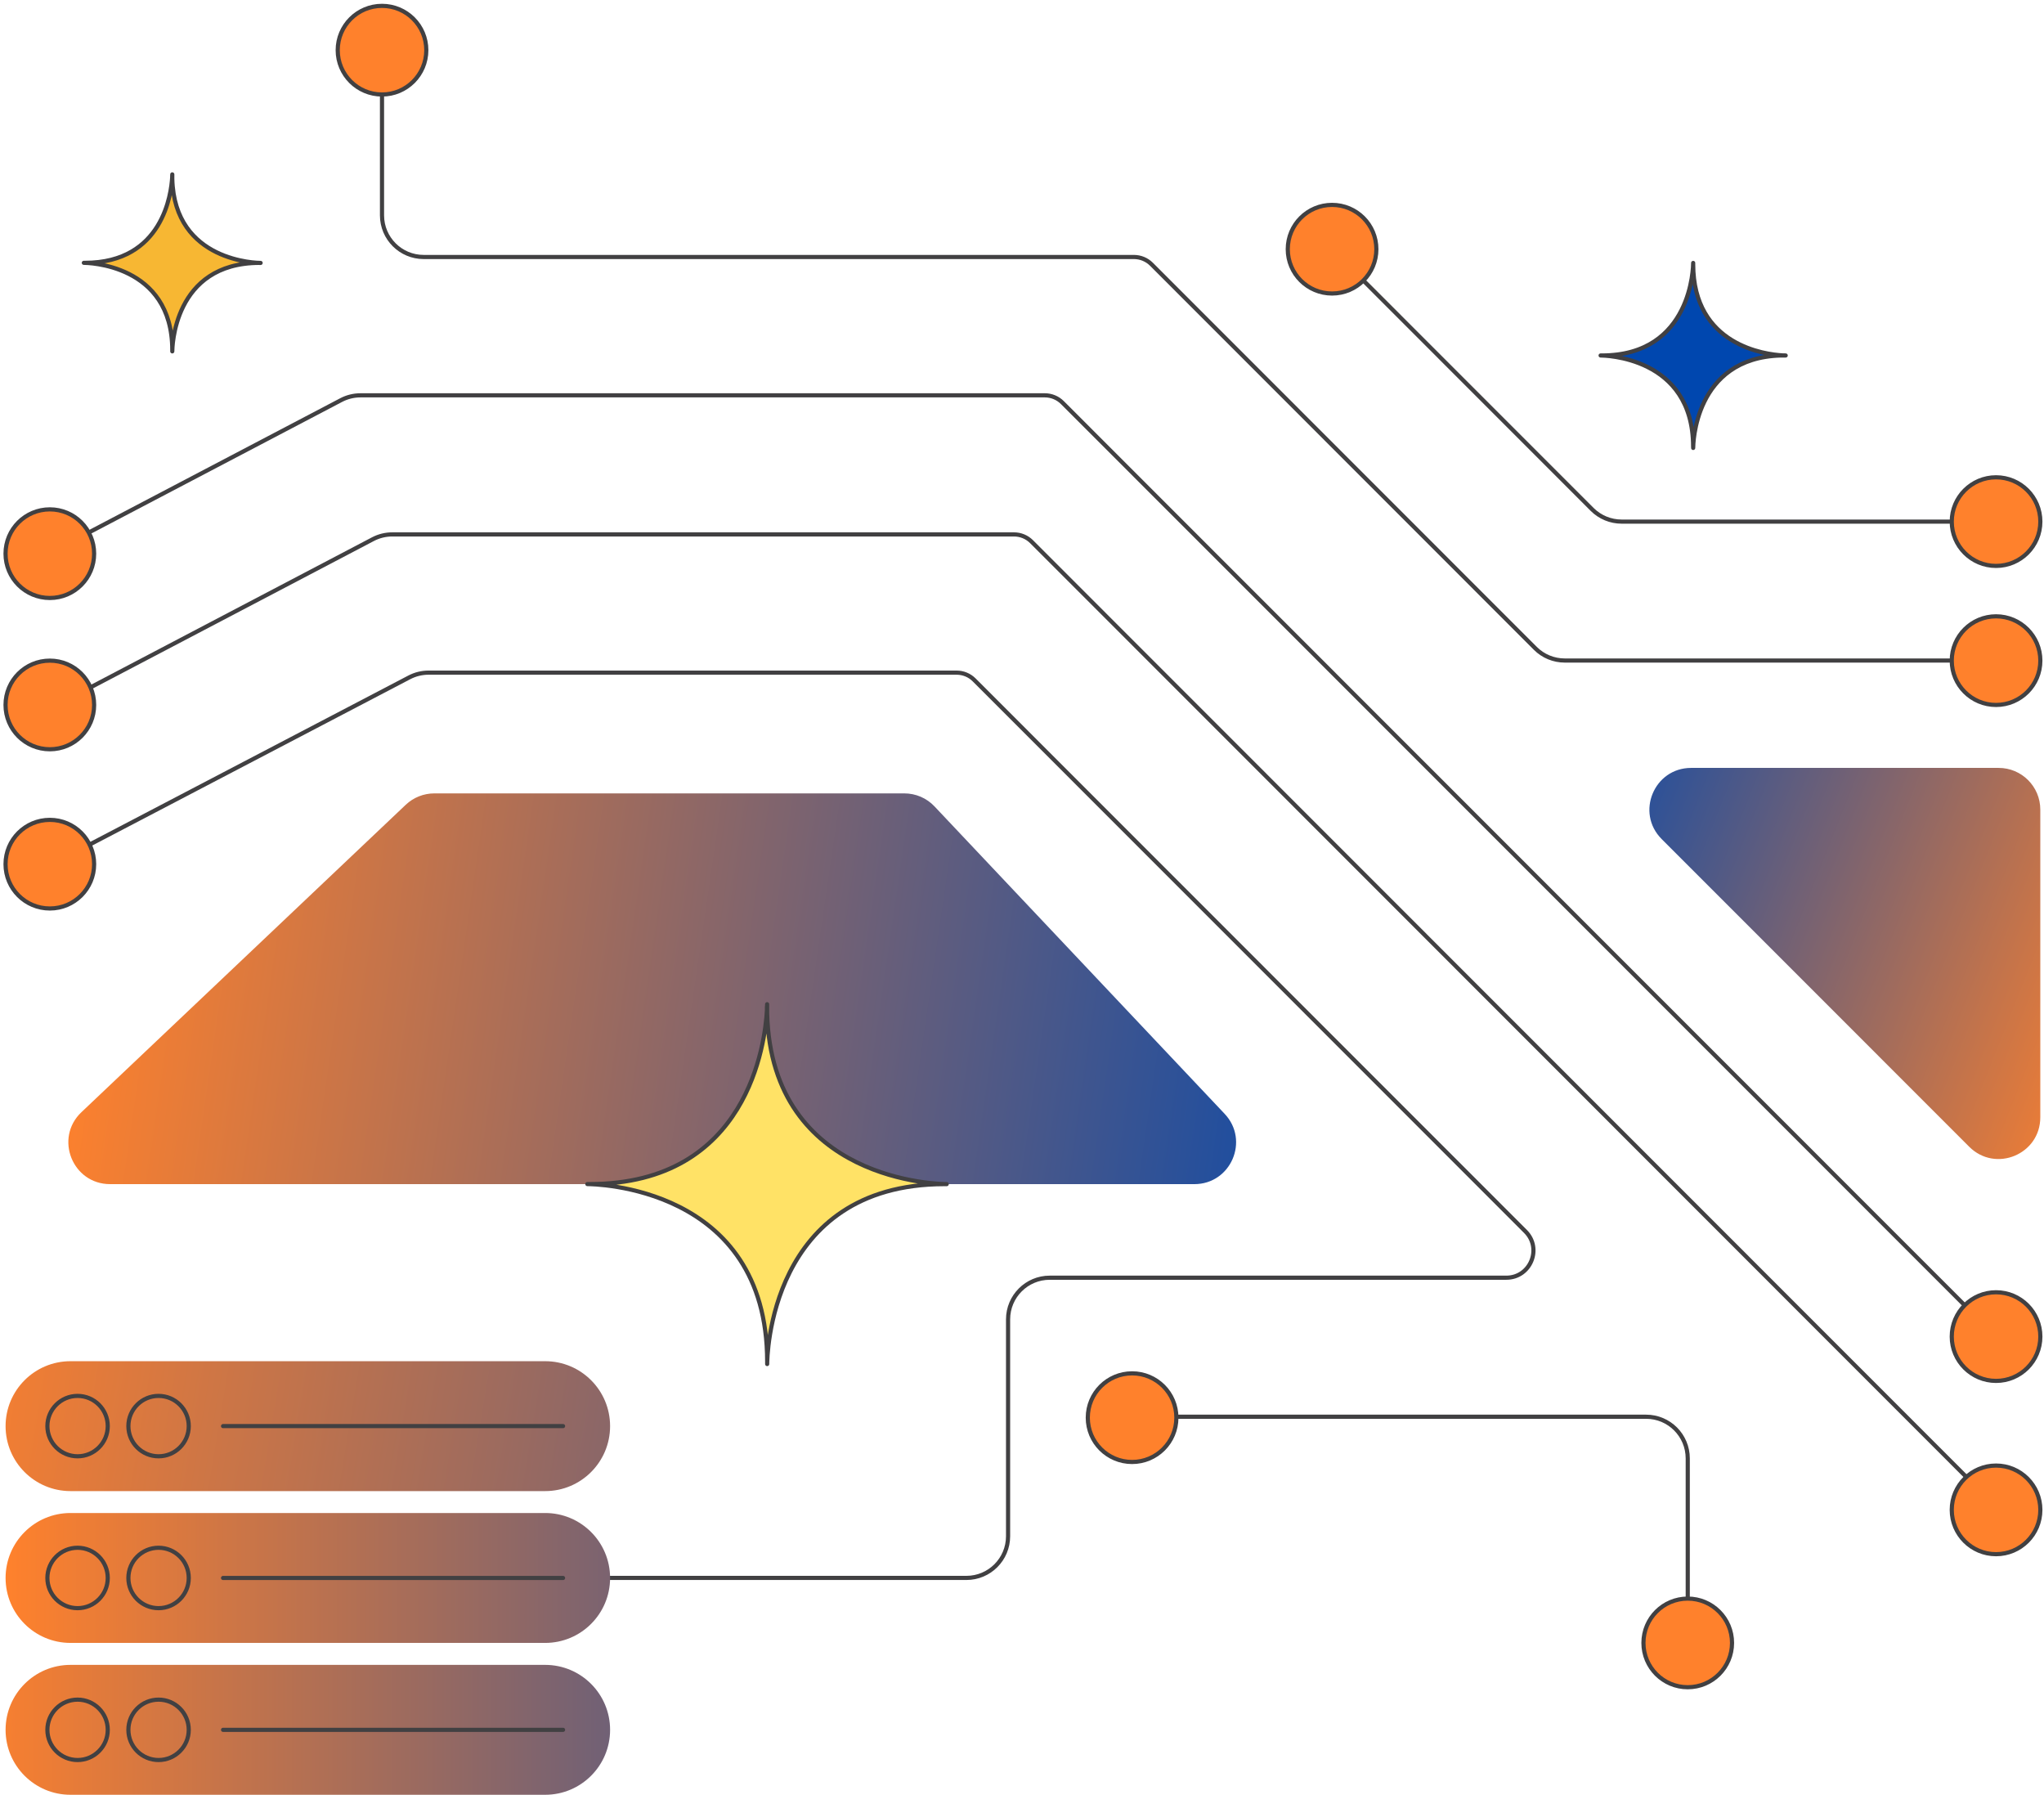 <svg width="369" height="324" viewBox="0 0 369 324" fill="none" xmlns="http://www.w3.org/2000/svg">
                <path d="M47.05 47.456C46.59 47.456 31.5 47.332 31.102 32.308V31.477C31.102 31.512 31.102 31.671 31.093 31.901C31.093 31.831 31.084 31.768 31.084 31.698V32.016C30.924 34.83 29.447 47.438 15.347 47.438H15.135C15.577 47.438 31.102 47.544 31.102 63.205V63.417C31.102 62.975 31.208 47.447 46.856 47.447H46.316L47.05 47.456Z" fill="#F7B733" stroke="#414042" stroke-width="0.75" stroke-miterlimit="10" stroke-linejoin="round"/>
                <path d="M14.738 124.902L67.327 97.314C68.406 96.748 69.6 96.456 70.821 96.456H183.056C184.242 96.456 185.383 96.925 186.223 97.766L342.706 254.302L360.919 272.52" stroke="#414042" stroke-width="0.75" stroke-miterlimit="10" stroke-linecap="round" stroke-linejoin="round"/>
                <path d="M14.738 153.188L73.881 122.264C74.961 121.698 76.155 121.406 77.367 121.406H172.698C173.883 121.406 175.025 121.875 175.865 122.716L275.389 222.263C278.467 225.342 276.291 230.615 271.93 230.615H189.505C185.348 230.615 181.986 233.986 181.986 238.136V277.279C181.986 281.438 178.616 284.8 174.467 284.8H110.158" stroke="#414042" stroke-width="0.75" stroke-miterlimit="10" stroke-linecap="round" stroke-linejoin="round"/>
                <path d="M68.963 9.055V38.863C68.963 43.022 72.333 46.384 76.482 46.384H204.702C205.887 46.384 207.028 46.853 207.869 47.693L277.167 117.016C278.573 118.432 280.493 119.219 282.483 119.219H360.326" stroke="#414042" stroke-width="0.75" stroke-miterlimit="10" stroke-linecap="round" stroke-linejoin="round"/>
                <path d="M8.998 99.799L61.586 72.212C62.666 71.645 63.86 71.353 65.081 71.353H188.621C189.807 71.353 190.948 71.823 191.788 72.663L360.319 241.232" stroke="#414042" stroke-width="0.75" stroke-miterlimit="10" stroke-linecap="round" stroke-linejoin="round"/>
                <path d="M8.997 107.932C13.413 107.932 16.993 104.35 16.993 99.933C16.993 95.516 13.413 91.935 8.997 91.935C4.58 91.935 1 95.516 1 99.933C1 104.35 4.58 107.932 8.997 107.932Z" fill="#FF812C" stroke="#414042" stroke-width="0.75" stroke-miterlimit="10"/>
                <path d="M8.997 135.236C13.413 135.236 16.993 131.655 16.993 127.238C16.993 122.82 13.413 119.239 8.997 119.239C4.58 119.239 1 122.82 1 127.238C1 131.655 4.58 135.236 8.997 135.236Z" fill="#FF812C" stroke="#414042" stroke-width="0.75" stroke-miterlimit="10"/>
                <path d="M8.997 163.974C13.413 163.974 16.993 160.393 16.993 155.976C16.993 151.559 13.413 147.978 8.997 147.978C4.58 147.978 1 151.559 1 155.976C1 160.393 4.58 163.974 8.997 163.974Z" fill="#FF812C" stroke="#414042" stroke-width="0.75" stroke-miterlimit="10"/>
                <path d="M360.344 280.517C364.761 280.517 368.341 276.936 368.341 272.519C368.341 268.102 364.761 264.521 360.344 264.521C355.928 264.521 352.348 268.102 352.348 272.519C352.348 276.936 355.928 280.517 360.344 280.517Z" fill="#FF812C" stroke="#414042" stroke-width="0.75" stroke-miterlimit="10"/>
                <path d="M360.344 249.241C364.761 249.241 368.341 245.66 368.341 241.243C368.341 236.825 364.761 233.244 360.344 233.244C355.928 233.244 352.348 236.825 352.348 241.243C352.348 245.66 355.928 249.241 360.344 249.241Z" fill="#FF812C" stroke="#414042" stroke-width="0.75" stroke-miterlimit="10"/>
                <path d="M240.473 44.978L287.426 91.943C288.833 93.35 290.752 94.146 292.743 94.146H360.342" stroke="#414042" stroke-width="0.75" stroke-miterlimit="10" stroke-linecap="round" stroke-linejoin="round"/>
                <path d="M215.617 213.726H19.877C13.074 213.726 9.766 205.417 14.702 200.737L73.243 145.261C74.641 143.934 76.49 143.199 78.418 143.199H163.25C165.32 143.199 167.301 144.049 168.716 145.562L221.084 201.038C225.613 205.833 222.216 213.726 215.617 213.726Z" fill="url(#paint0_linear_713_4915)"/>
                <path d="M360.344 102.143C364.761 102.143 368.341 98.562 368.341 94.145C368.341 89.728 364.761 86.147 360.344 86.147C355.928 86.147 352.348 89.728 352.348 94.145C352.348 98.562 355.928 102.143 360.344 102.143Z" fill="#FF812C" stroke="#414042" stroke-width="0.75" stroke-miterlimit="10"/>
                <path d="M240.475 52.976C244.892 52.976 248.472 49.395 248.472 44.978C248.472 40.56 244.892 36.98 240.475 36.98C236.059 36.98 232.479 40.56 232.479 44.978C232.479 49.395 236.059 52.976 240.475 52.976Z" fill="#FF812C" stroke="#414042" stroke-width="0.75" stroke-miterlimit="10"/>
                <path d="M68.963 17.055C73.38 17.055 76.96 13.473 76.96 9.056C76.96 4.639 73.38 1.058 68.963 1.058C64.547 1.058 60.967 4.639 60.967 9.056C60.967 13.473 64.547 17.055 68.963 17.055Z" fill="#FF812C" stroke="#414042" stroke-width="0.75" stroke-miterlimit="10"/>
                <path d="M360.344 127.238C364.761 127.238 368.341 123.657 368.341 119.24C368.341 114.822 364.761 111.241 360.344 111.241C355.928 111.241 352.348 114.822 352.348 119.24C352.348 123.657 355.928 127.238 360.344 127.238Z" fill="#FF812C" stroke="#414042" stroke-width="0.75" stroke-miterlimit="10"/>
                <path d="M204.375 255.708H297.168C301.325 255.708 304.687 259.079 304.687 263.229V293.418" stroke="#414042" stroke-width="0.75" stroke-miterlimit="10"/>
                <path d="M204.374 263.875C208.79 263.875 212.37 260.294 212.37 255.876C212.37 251.459 208.79 247.878 204.374 247.878C199.957 247.878 196.377 251.459 196.377 255.876C196.377 260.294 199.957 263.875 204.374 263.875Z" fill="#FF812C" stroke="#414042" stroke-width="0.75" stroke-miterlimit="10"/>
                <path d="M304.684 304.53C309.101 304.53 312.681 300.949 312.681 296.532C312.681 292.114 309.101 288.533 304.684 288.533C300.268 288.533 296.688 292.114 296.688 296.532C296.688 300.949 300.268 304.53 304.684 304.53Z" fill="#FF812C" stroke="#414042" stroke-width="0.75" stroke-miterlimit="10"/>
                <path d="M98.418 269.13H12.729C6.253 269.13 1.008 263.884 1.008 257.407C1.008 250.93 6.253 245.684 12.729 245.684H98.418C104.893 245.684 110.139 250.93 110.139 257.407C110.139 263.875 104.893 269.13 98.418 269.13Z" fill="url(#paint1_linear_713_4915)"/>
                <path d="M14.004 262.849C17.013 262.849 19.453 260.409 19.453 257.399C19.453 254.388 17.013 251.948 14.004 251.948C10.994 251.948 8.555 254.388 8.555 257.399C8.555 260.409 10.994 262.849 14.004 262.849Z" stroke="#414042" stroke-width="0.75" stroke-miterlimit="10"/>
                <path d="M101.649 257.398H40.268" stroke="#414042" stroke-width="0.75" stroke-miterlimit="10" stroke-linecap="round"/>
                <path d="M28.625 262.849C31.634 262.849 34.074 260.409 34.074 257.399C34.074 254.388 31.634 251.948 28.625 251.948C25.615 251.948 23.176 254.388 23.176 257.399C23.176 260.409 25.615 262.849 28.625 262.849Z" stroke="#414042" stroke-width="0.75" stroke-miterlimit="10"/>
                <path d="M98.418 296.532H12.729C6.253 296.532 1.008 291.285 1.008 284.808C1.008 278.332 6.253 273.085 12.729 273.085H98.418C104.893 273.085 110.139 278.332 110.139 284.808C110.139 291.285 104.893 296.532 98.418 296.532Z" fill="url(#paint2_linear_713_4915)"/>
                <path d="M14.004 290.259C17.013 290.259 19.453 287.819 19.453 284.809C19.453 281.799 17.013 279.358 14.004 279.358C10.994 279.358 8.555 281.799 8.555 284.809C8.555 287.819 10.994 290.259 14.004 290.259Z" stroke="#414042" stroke-width="0.75" stroke-miterlimit="10"/>
                <path d="M101.649 284.809H40.268" stroke="#414042" stroke-width="0.75" stroke-miterlimit="10" stroke-linecap="round"/>
                <path d="M28.625 290.259C31.634 290.259 34.074 287.819 34.074 284.809C34.074 281.799 31.634 279.358 28.625 279.358C25.615 279.358 23.176 281.799 23.176 284.809C23.176 287.819 25.615 290.259 28.625 290.259Z" stroke="#414042" stroke-width="0.75" stroke-miterlimit="10"/>
                <path d="M98.418 323.943H12.729C6.253 323.943 1.008 318.696 1.008 312.22C1.008 305.743 6.253 300.496 12.729 300.496H98.418C104.893 300.496 110.139 305.743 110.139 312.22C110.139 318.696 104.893 323.943 98.418 323.943Z" fill="url(#paint3_linear_713_4915)"/>
                <path d="M14.004 317.67C17.013 317.67 19.453 315.23 19.453 312.22C19.453 309.21 17.013 306.77 14.004 306.77C10.994 306.77 8.555 309.21 8.555 312.22C8.555 315.23 10.994 317.67 14.004 317.67Z" stroke="#414042" stroke-width="0.75" stroke-miterlimit="10"/>
                <path d="M101.649 312.22H40.268" stroke="#414042" stroke-width="0.75" stroke-miterlimit="10" stroke-linecap="round"/>
                <path d="M28.625 317.67C31.634 317.67 34.074 315.23 34.074 312.22C34.074 309.21 31.634 306.77 28.625 306.77C25.615 306.77 23.176 309.21 23.176 312.22C23.176 315.23 25.615 317.67 28.625 317.67Z" stroke="#414042" stroke-width="0.75" stroke-miterlimit="10"/>
                <path d="M355.497 206.976L299.981 151.447C295.239 146.704 298.601 138.6 305.297 138.6H360.813C364.971 138.6 368.332 141.971 368.332 146.12V201.649C368.341 208.365 360.238 211.718 355.497 206.976Z" fill="url(#paint4_linear_713_4915)"/>
                <path d="M170.908 213.724C169.98 213.724 139.302 213.476 138.489 182.942V181.252C138.489 181.332 138.489 181.641 138.462 182.119C138.462 181.977 138.453 181.854 138.453 181.712V182.367C138.135 188.091 135.118 213.715 106.467 213.715H106.033C106.927 213.715 138.497 213.936 138.497 245.762V246.195C138.497 245.302 138.718 213.724 170.51 213.724H169.413H170.908Z" fill="#FFE266" stroke="#414042" stroke-width="0.75" stroke-miterlimit="10" stroke-linecap="round" stroke-linejoin="round"/>
                <path d="M305.667 80.848C305.667 80.37 305.799 64.585 321.501 64.161H322.368C322.332 64.161 322.164 64.161 321.917 64.152C321.987 64.152 322.049 64.143 322.129 64.143H321.793C318.847 63.984 305.667 62.427 305.667 47.677V47.456C305.667 47.916 305.552 64.161 289.178 64.161H288.957C289.417 64.161 305.658 64.276 305.658 80.635V80.069L305.667 80.848Z" fill="#0047AF" stroke="#414042" stroke-width="0.75" stroke-miterlimit="10" stroke-linecap="round" stroke-linejoin="round"/>
                <defs>
                    <linearGradient id="paint0_linear_713_4915" x1="12.343" y1="178.463" x2="254.459" y2="213.743" gradientUnits="userSpaceOnUse">
                        <stop stop-color="#FF812C"/>
                        <stop offset="1" stop-color="#0047AF"/>
                    </linearGradient>
                    <linearGradient id="paint1_linear_713_4915" x1="-12.776" y1="245.701" x2="253.357" y2="289.781" gradientUnits="userSpaceOnUse">
                        <stop stop-color="#FF812C"/>
                        <stop offset="1" stop-color="#0047AF"/>
                    </linearGradient>
                    <linearGradient id="paint2_linear_713_4915" x1="0.999" y1="284.271" x2="211.481" y2="284.271" gradientUnits="userSpaceOnUse">
                        <stop stop-color="#FF812C"/>
                        <stop offset="1" stop-color="#0047AF"/>
                    </linearGradient>
                    <linearGradient id="paint3_linear_713_4915" x1="-6.715" y1="311.821" x2="202.114" y2="311.821" gradientUnits="userSpaceOnUse">
                        <stop stop-color="#FF812C"/>
                        <stop offset="1" stop-color="#0047AF"/>
                    </linearGradient>
                    <linearGradient id="paint4_linear_713_4915" x1="273.193" y1="146.522" x2="385.597" y2="191.152" gradientUnits="userSpaceOnUse">
                        <stop stop-color="#0047AF"/>
                        <stop offset="1" stop-color="#FF812C"/>
                    </linearGradient>
                </defs>
            </svg>